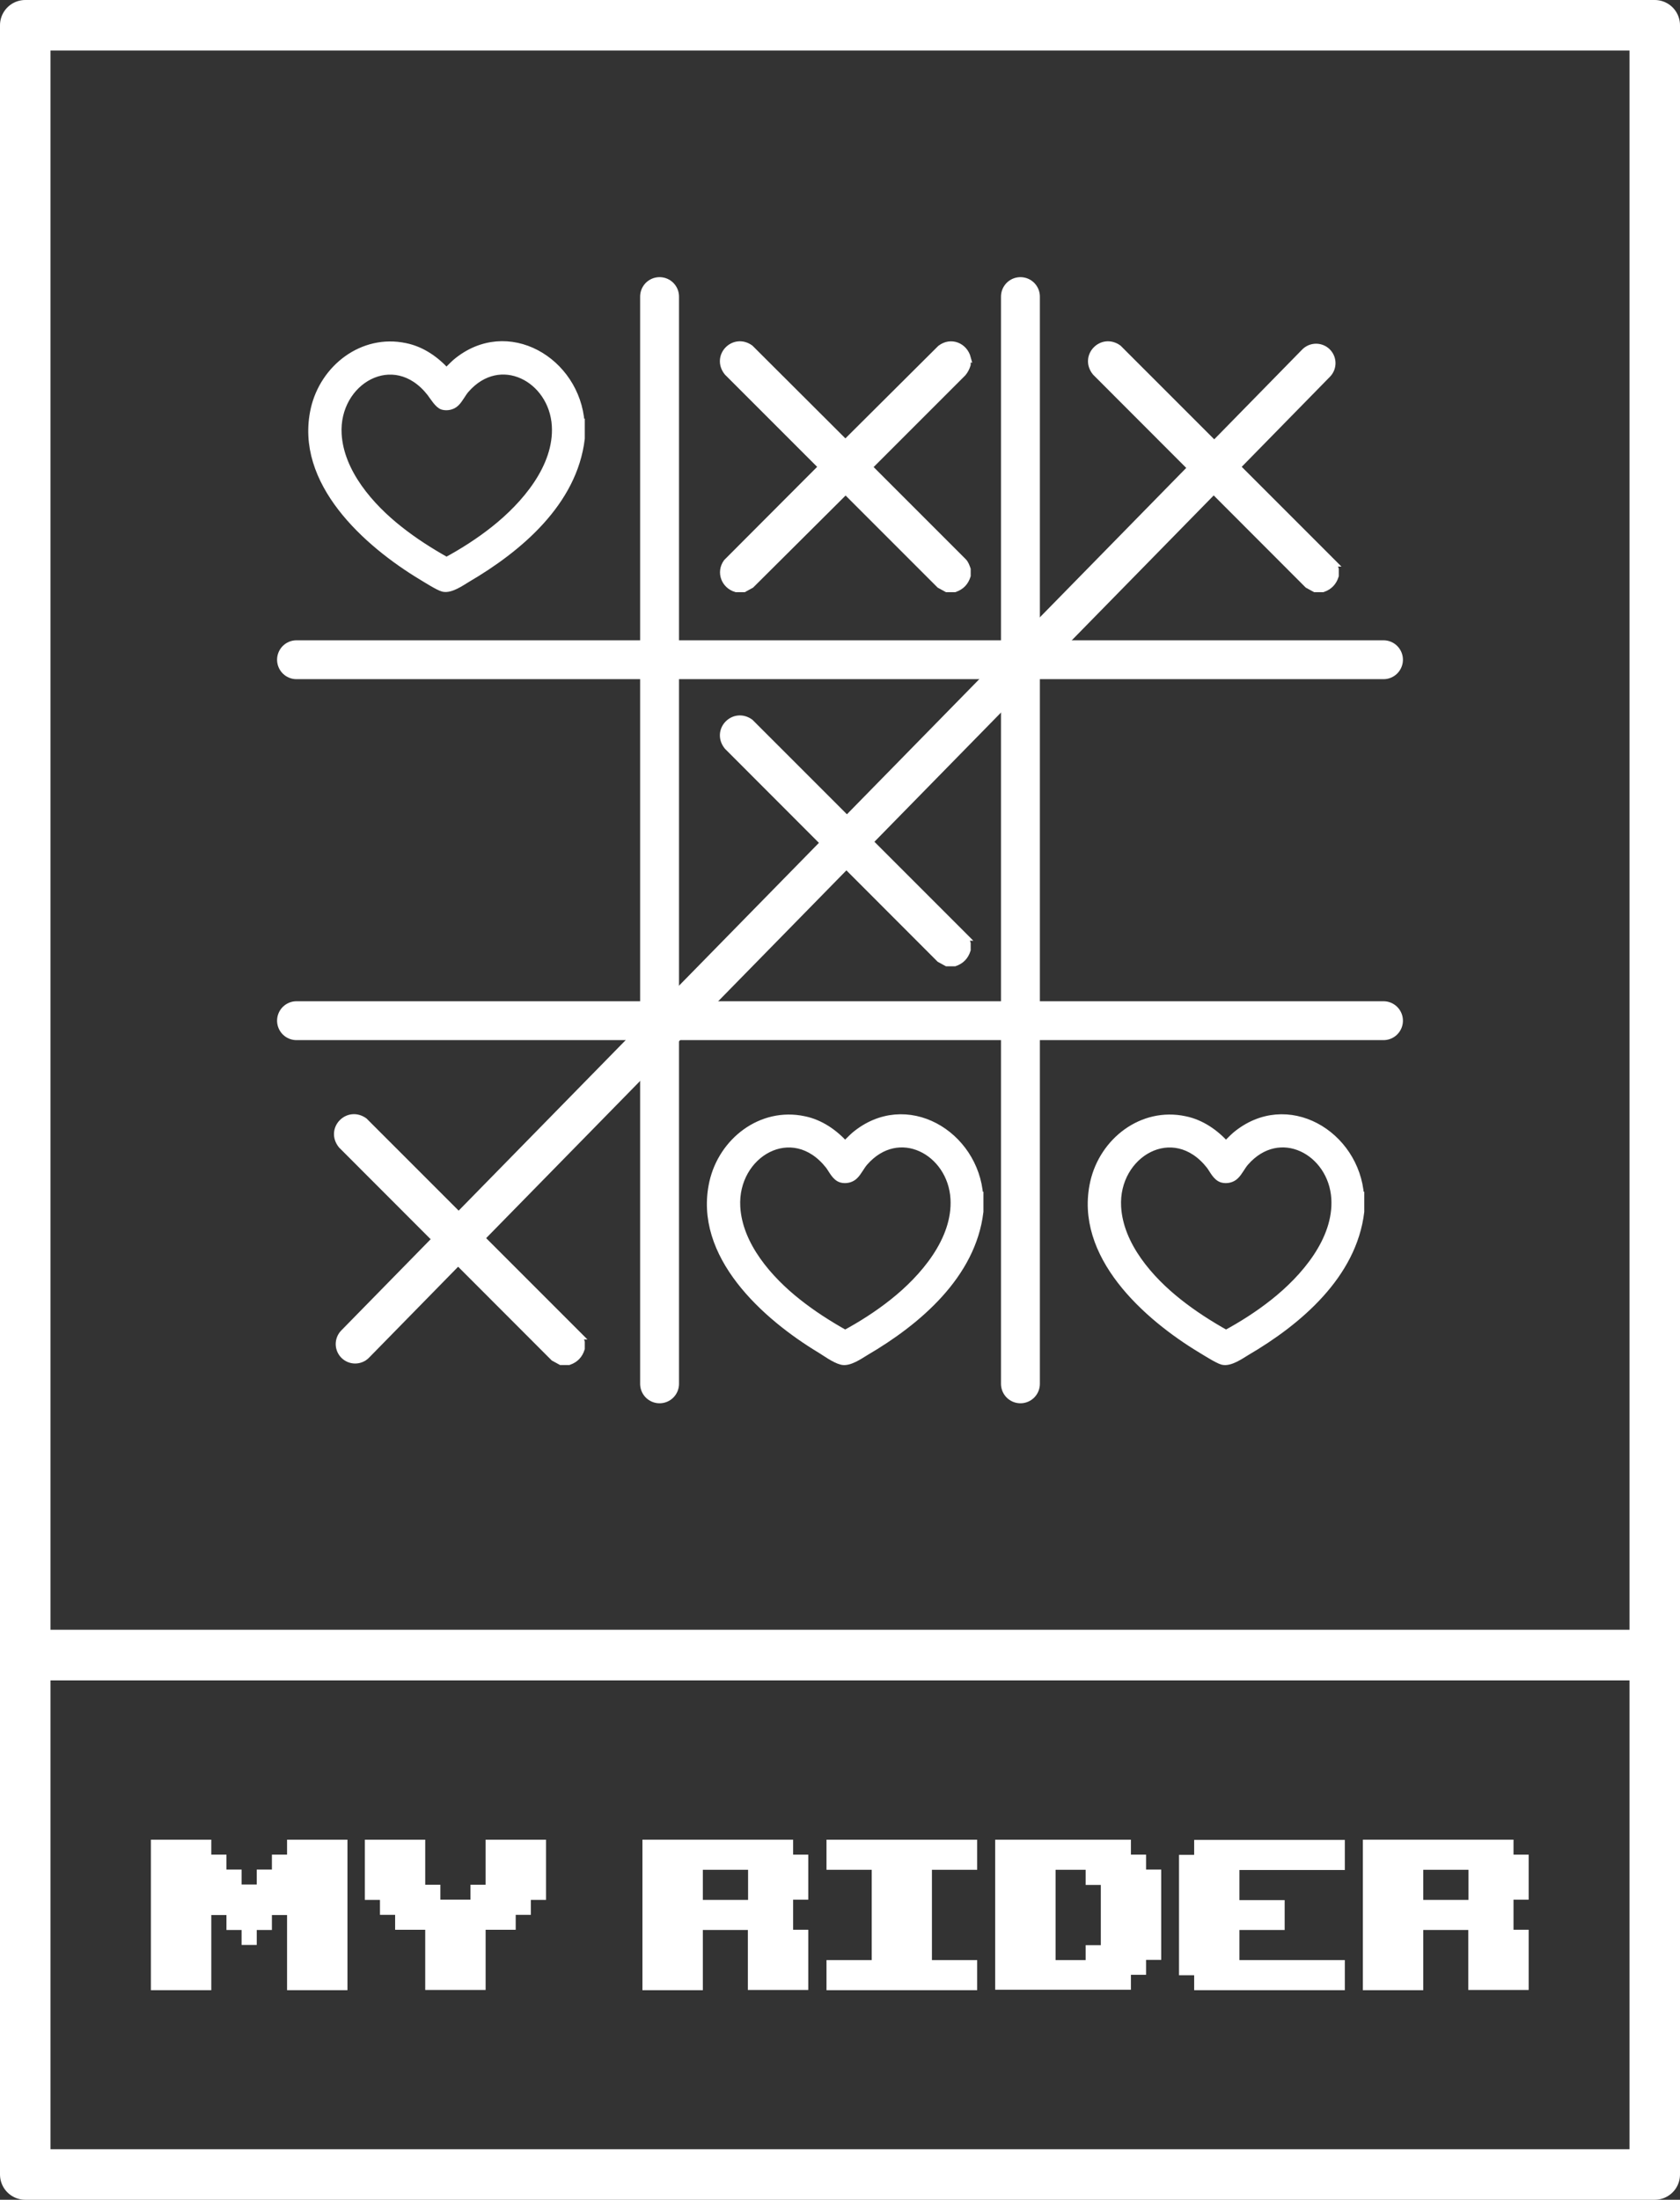 <?xml version="1.0" encoding="UTF-8"?>
<svg id="_Слой_1" data-name="Слой_1" xmlns="http://www.w3.org/2000/svg" version="1.1" viewBox="0 0 764.9 1001.3">
  <rect x="0" y="0" width="764.9" height="1001.3" fill="#333333" stroke="none"/>
  <!-- Generator: Adobe Illustrator 29.7.1, SVG Export Plug-In . SVG Version: 2.1.1 Build 8)  -->
  <defs>
    <style>
      .st0 {
        stroke-width: 3.9px;
      }

      .st0, .st1 {
        fill: #fff;
      }

      .st0, .st2, .st3 {
        stroke: #fff;
      }

      .st0, .st3 {
        stroke-miterlimit: 10;
      }

      .st2 {
        stroke-linejoin: round;
        stroke-width: 23px;
      }

      .st2, .st3 {
        fill: none;
        stroke-linecap: round;
      }

      .st3 {
        stroke-width: 17.7px;
      }
    </style>
  </defs>
  <g>
    <line class="st3" x1="300.3" y1="135" x2="300.3" y2="629.9"/>
    <line class="st3" x1="464.6" y1="135" x2="464.6" y2="629.9"/>
    <line class="st3" x1="135" y1="464.6" x2="629.9" y2="464.6"/>
    <line class="st3" x1="135" y1="300.3" x2="629.9" y2="300.3"/>
    <line class="st3" x1="161.7" y1="611.8" x2="599.2" y2="165.3"/>
    <path class="st0" d="M264.3,192.5v7.1c-3.4,28.8-28.2,49.8-51.8,63.6-2.8,1.7-7.5,5-10.7,4.2-2-.5-7.5-4-9.5-5.2-25.1-15.1-56.3-43-48.9-75.9,4.2-18.5,21.8-32.3,41.1-28.2,7.4,1.5,13.8,6,18.7,11.5,1.6-1.4,3-3,4.6-4.4,23.2-19.4,54.4-.6,56.4,27.3ZM207.3,183.2c-1.4,1.4-3.7,1.9-5.6,1.4s-4-4-5.5-6c-16.8-21.4-44-5.5-42.6,19,1,17.6,14.8,33.3,28,43.7,6.8,5.4,14.2,10.1,21.7,14.3,7.6-4.1,15.1-8.9,21.9-14.3,13.9-11,29.1-28.5,28-47.5-1.3-21.8-25.6-34.8-41.4-16.7-1.5,1.7-2.9,4.6-4.4,6Z"/>
    <path class="st0" d="M445.8,544.4v7.1c-3.4,28.7-28.2,49.8-51.8,63.6-2.8,1.7-7.5,5-10.7,4.2s-7.5-4-9.5-5.2c-25.1-15.1-56.3-43-48.9-75.9,4.2-18.5,21.8-32.3,41.1-28.2,7.4,1.5,13.8,6,18.7,11.5,1.6-1.4,3-3,4.6-4.4,23.2-19.4,54.4-.6,56.4,27.3ZM388.8,535c-1.4,1.4-3.7,1.9-5.6,1.4-2.6-.7-4-4-5.5-6-16.8-21.4-44-5.5-42.6,19,1,17.6,14.8,33.3,28,43.7,6.8,5.4,14.2,10.1,21.7,14.3,7.6-4.1,15.1-8.9,21.9-14.3,13.9-11,29.1-28.5,28-47.5-1.3-21.8-25.6-34.8-41.4-16.7-1.5,1.7-2.9,4.6-4.4,6Z"/>
    <path class="st0" d="M619.2,544.4v7.1c-3.4,28.7-28.2,49.8-51.8,63.6-2.8,1.7-7.5,5-10.7,4.2-2-.5-7.5-4-9.5-5.2-25.1-15.1-56.3-43-48.9-75.9,4.2-18.5,21.8-32.3,41.1-28.2,7.4,1.5,13.8,6,18.7,11.5,1.6-1.4,3-3,4.6-4.4,23.2-19.4,54.4-.6,56.4,27.3ZM562.2,535c-1.4,1.4-3.7,1.9-5.6,1.4-2.6-.7-4-4-5.5-6-16.8-21.4-44-5.5-42.6,19,1,17.6,14.8,33.3,28,43.7,6.8,5.4,14.2,10.1,21.7,14.3,7.6-4.1,15.1-8.9,21.9-14.3,13.9-11,29.1-28.5,28-47.5-1.3-21.8-25.6-34.8-41.4-16.7-1.5,1.7-2.9,4.6-4.4,6Z"/>
    <path class="st0" d="M440,163.1v2.8c-.4,1.3-1,2.5-1.9,3.6l-43.1,43.1,43.3,43.3c.9.9,1.3,2.2,1.7,3.3v2.8c-.9,2.8-2.6,4.6-5.4,5.6h-3.4l-3.1-1.7-43.1-43.1-43.3,43.1-3.1,1.7h-3.4c-4.9-1.5-7.1-7.1-4-11.4l43.6-43.7-43.3-43.3c-5.5-6.9,2.8-15.4,9.8-10.4l43.6,43.5,43.6-43.4c4.5-3.4,10.2-1,11.6,4.2Z"/>
    <path class="st0" d="M605.9,255.9c.9.9,1.3,2.2,1.7,3.3v2.8c-.9,2.8-2.6,4.6-5.4,5.6h-3.4l-3.1-1.7-96.6-96.7c-5.5-6.9,2.8-15.4,9.8-10.4l97.1,97.1Z"/>
    <path class="st0" d="M438.3,426.2c.9.9,1.3,2.2,1.7,3.3v2.8c-.9,2.8-2.6,4.6-5.4,5.6h-3.4l-3.1-1.7-96.6-96.7c-5.5-6.9,2.8-15.4,9.8-10.4l97.1,97.1Z"/>
    <path class="st0" d="M262.6,607.7c.9.9,1.3,2.2,1.7,3.3v2.8c-.9,2.8-2.6,4.6-5.4,5.6h-3.4l-3.1-1.7-96.6-96.7c-5.5-6.9,2.8-15.4,9.8-10.4l97.1,97.1Z"/>
  </g>
  <g>
    <path class="st1" d="M116.9,885.3h-6.9v-6.8h-6.9v-6.8h-6.9v34.2h-27.5v-68.5h27.5v6.8h6.9v6.8h6.9v6.8h6.9v-6.8h6.9v-6.8h6.9v-6.8h27.5v68.5h-27.5v-34.2h-6.9v6.8h-6.9v6.8Z"/>
    <path class="st1" d="M248.6,837.4v27.4h-6.9v6.8h-6.9v6.8h-13.7v27.4h-27.5v-27.4h-13.7v-6.8h-6.9v-6.8h-6.9v-27.4h27.5v20.5h6.9v6.8h13.7v-6.8h6.9v-20.5h27.5Z"/>
    <path class="st1" d="M340.6,878.5h-20.6v27.4h-27.5v-68.5h68.6v6.8h6.9v20.5h-6.9v13.7h6.9v27.4h-27.5v-27.4ZM340.6,851.1h-20.6v13.7h20.6v-13.7Z"/>
    <path class="st1" d="M444.9,837.4v13.7h-20.6v41.1h20.6v13.7h-68.6v-13.7h20.6v-41.1h-20.6v-13.7h68.6Z"/>
    <path class="st1" d="M453.1,905.9v-68.5h61.8v6.8h6.9v6.8h6.9v41.1h-6.9v6.8h-6.9v6.8h-61.8ZM494.3,851.1h-13.7v41.1h13.7v-6.8h6.9v-27.4h-6.9v-6.8Z"/>
    <path class="st1" d="M584.9,864.8v13.7h-20.6v13.7h48v13.7h-68.6v-6.8h-6.9v-54.8h6.9v-6.8h68.6v13.7h-48v13.7h20.6Z"/>
    <path class="st1" d="M668.6,878.5h-20.6v27.4h-27.5v-68.5h68.6v6.8h6.9v20.5h-6.9v13.7h6.9v27.4h-27.5v-27.4ZM668.6,851.1h-20.6v13.7h20.6v-13.7Z"/>
  </g>
  <rect class="st2" x="11.5" y="11.5" width="741.9" height="741.9"/>
  <rect class="st2" x="11.5" y="753.4" width="741.9" height="236.4"/>
</svg>